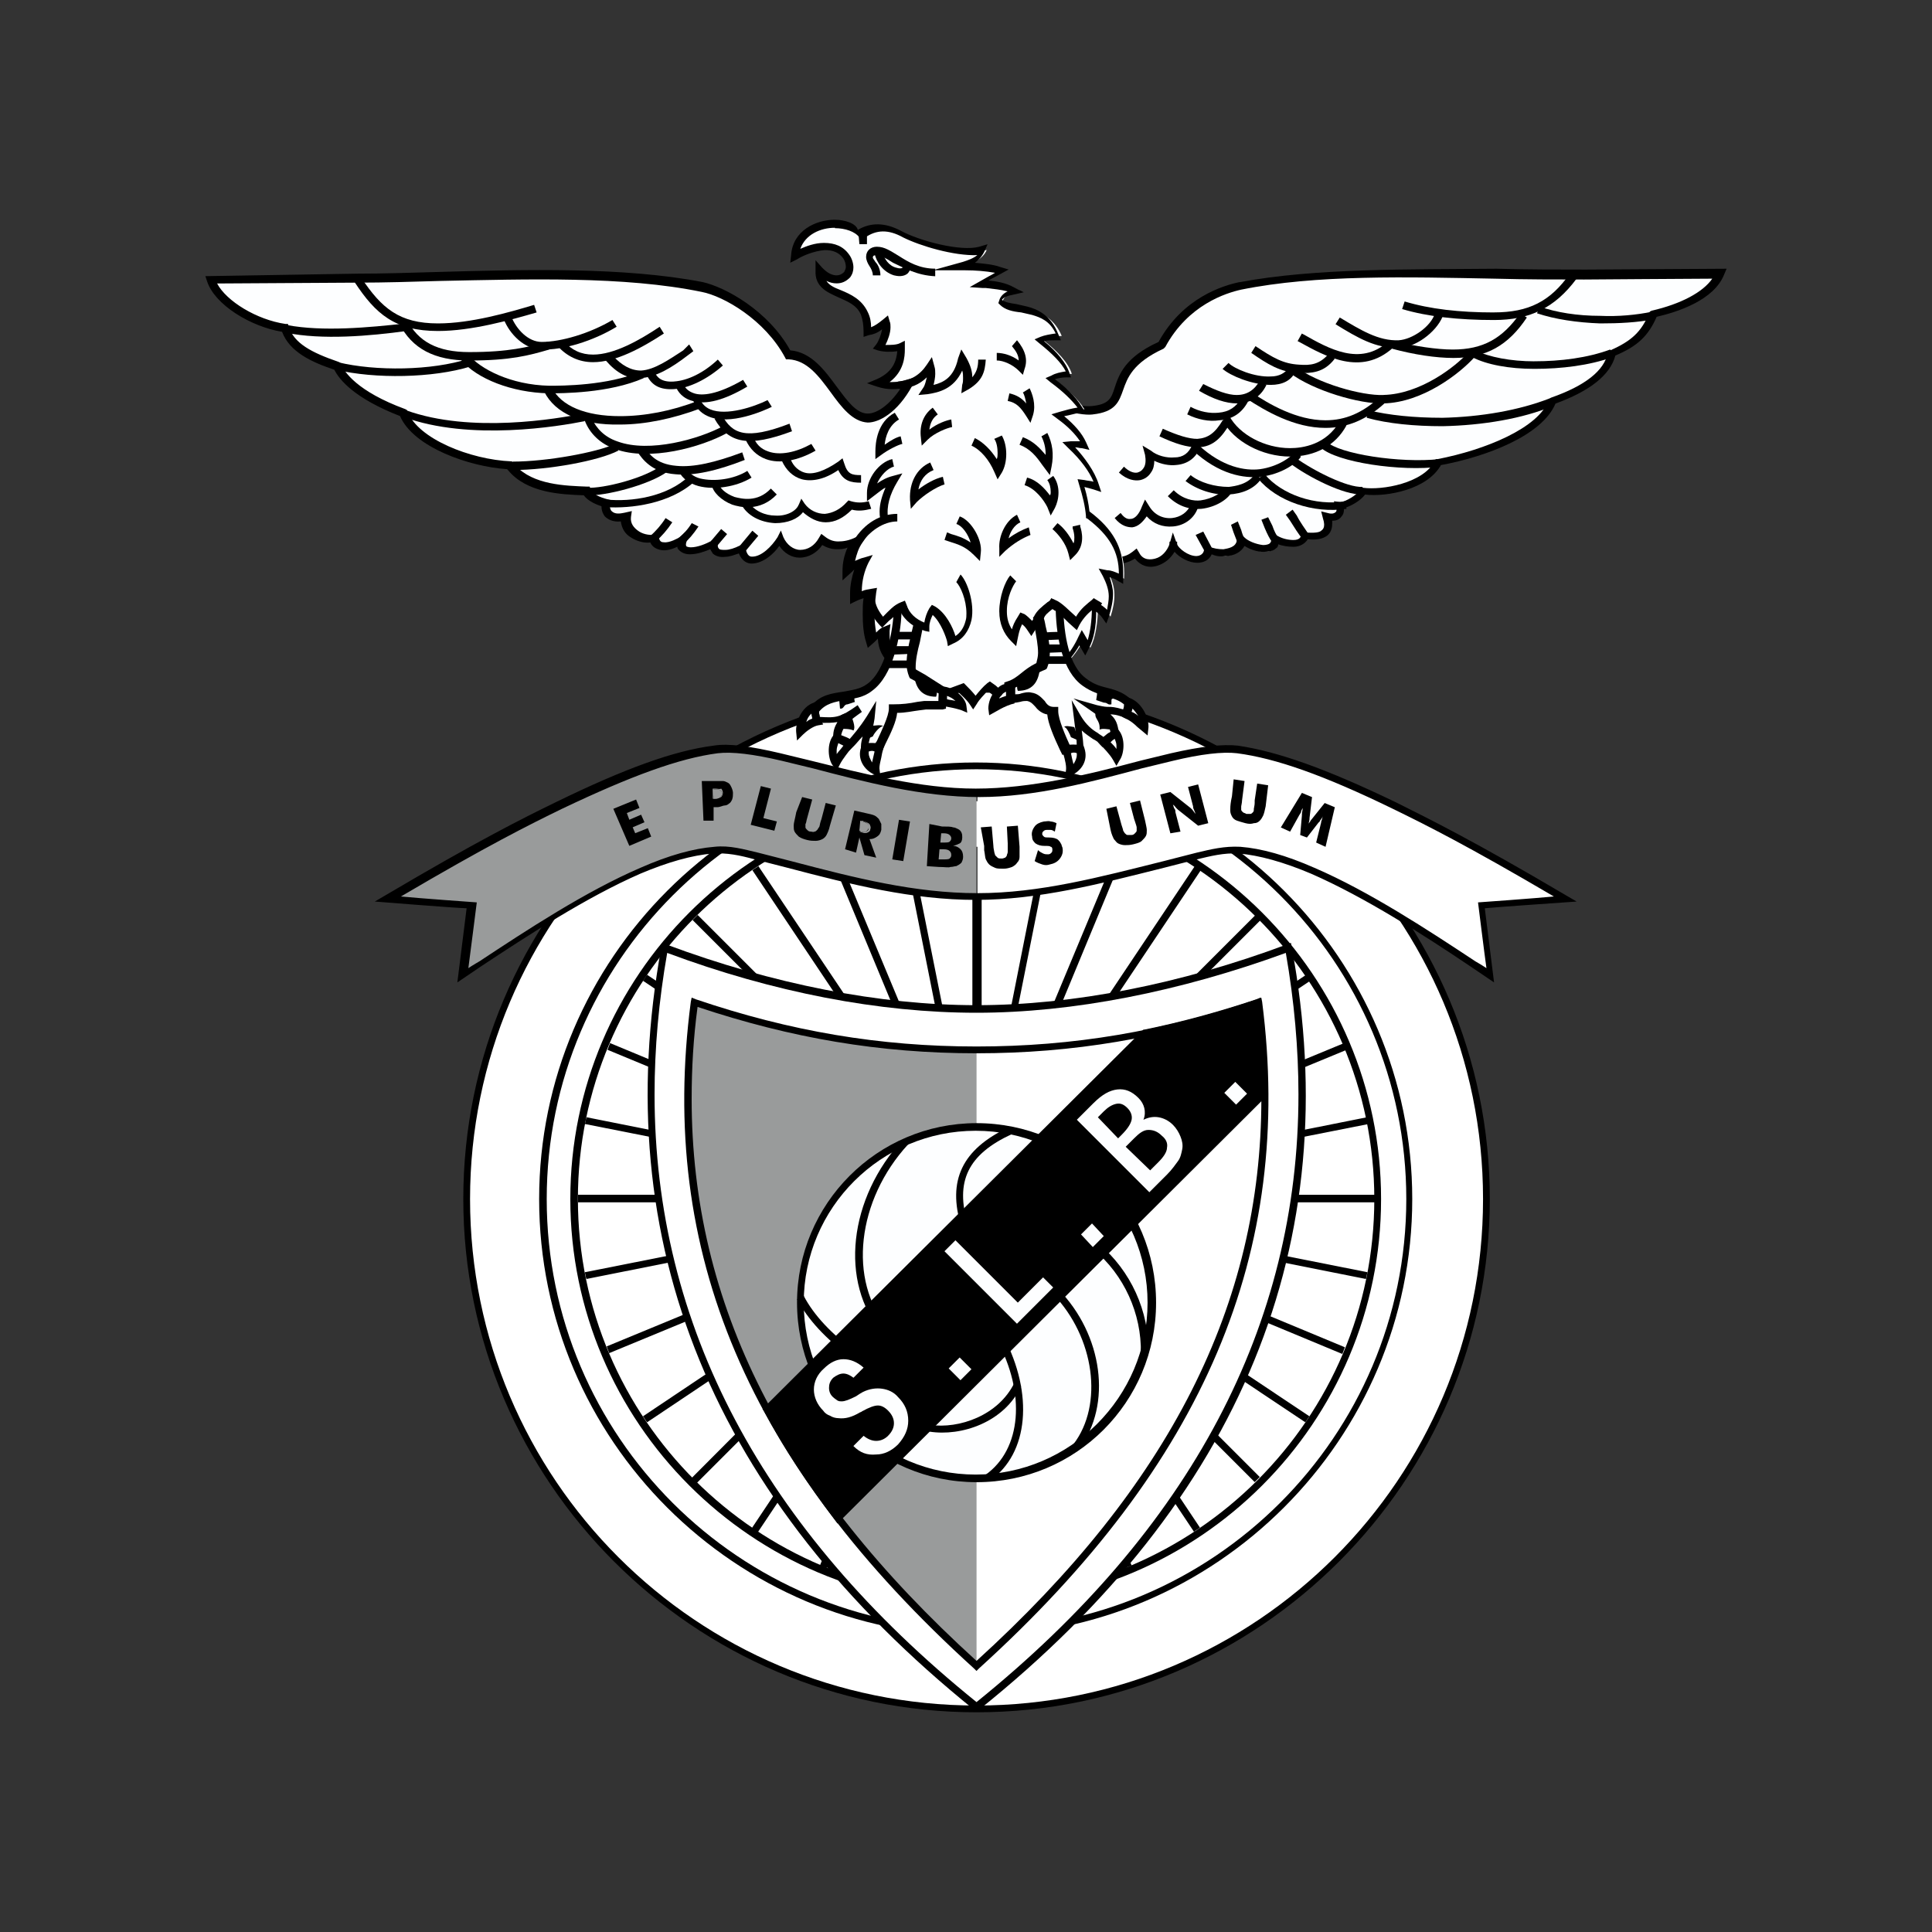 <svg xmlns="http://www.w3.org/2000/svg" id="Capa_1" data-name="Capa 1" viewBox="0 0 500 500"><rect x="0" y="0" width="500" height="500" fill="#333333" stroke="none"/><defs><style>      .cls-1, .cls-2, .cls-3, .cls-4, .cls-5 {        stroke-width: 0px;      }      .cls-1, .cls-3, .cls-4, .cls-5 {        fill-rule: evenodd;      }      .cls-2 {        fill: none;      }      .cls-3 {        fill: #fdfeff;      }      .cls-4 {        fill: #999b9b;      }      .cls-5 {        fill: #fff;      }    </style></defs><rect class="cls-2" x="53.16" y="53.16" width="393.68" height="393.68"></rect><g><path class="cls-1" d="m252.73,177.48c73.28,0,132.83,59.76,132.83,132.83s-59.76,132.83-132.83,132.83-132.83-59.76-132.83-132.83,59.54-132.83,132.83-132.83h0Z"></path><path class="cls-5" d="m121.65,310.31c0-72.19,58.67-131.08,131.08-131.08s131.08,58.67,131.08,131.08-58.67,131.08-131.08,131.08-131.08-58.67-131.08-131.08h0Z"></path><path class="cls-1" d="m139.53,310.31c0,62.38,50.82,112.98,112.98,112.98s112.98-50.82,112.98-112.98-50.82-112.98-112.98-112.98-112.98,50.82-112.98,112.98h0Z"></path><path class="cls-5" d="m141.49,310.31c0-61.29,49.95-111.23,111.23-111.23s111.23,49.95,111.23,111.23-49.95,111.23-111.23,111.23-111.23-49.73-111.23-111.23h0Z"></path><path class="cls-1" d="m147.6,310.31c0,57.8,47.11,104.91,104.91,104.91s104.91-47.11,104.91-104.91-47.11-104.91-104.91-104.91-104.91,47.11-104.91,104.91h0Z"></path><path class="cls-5" d="m149.56,310.31c0-56.93,46.24-102.95,102.95-102.95s103.16,46.24,103.16,102.95-46.24,102.95-102.95,102.95-103.16-46.02-103.16-102.95h0Z"></path><path class="cls-1" d="m355.89,311.18v-1.96h-94.44l92.69-18.32c-.22-.65-.22-1.31-.44-1.74l-91.82,18.32,86.59-35.77c-.22-.65-.44-1.09-.65-1.74l-86.59,35.77,77.86-51.91c-.44-.44-.65-1.09-1.09-1.53l-77.86,51.91,66.09-66.09-1.31-1.31-66.09,66.09,51.91-77.65c-.44-.44-1.09-.65-1.53-1.09l-51.91,77.65,33.81-81.57-1.74-.65-34.02,81.57,15.49-77.65-1.74-.44-15.05,75.9v-79.83h-2.4v80.04l-15.7-78.52-1.74.44,15.92,80.04-34.9-83.75-1.74.65,34.68,83.53-51.91-77.43c-.44.44-1.09.65-1.53,1.09l51.91,77.65-66.09-66.09c-.44.44-.87.87-1.31,1.31l66.09,66.09-77.86-51.91c-.44.44-.65,1.09-1.09,1.53l77.65,51.91-86.15-35.77c-.22.65-.44,1.09-.65,1.74l86.37,35.77-91.82-18.32c-.22.65-.22,1.31-.44,1.74l92.48,18.32h-94.22v1.96h92.91l-91.17,18.1c.22.65.22,1.31.44,1.74l91.82-18.32-86.59,35.77c.22.65.44,1.09.65,1.74l86.59-35.77-77.86,52.13c.44.44.65,1.09,1.09,1.53l77.86-52.13-66.3,66.52c.44.44.87.87,1.31,1.31l66.3-66.3-52.13,78.08c.44.44,1.09.65,1.53,1.09l52.13-78.08-35.99,86.59c.65.22,1.09.44,1.74.65l38.6-93.35,38.6,93.35c.65-.22,1.09-.44,1.74-.65l-35.99-86.81,52.13,78.08c.44-.44,1.09-.65,1.53-1.09l-52.13-78.08,66.3,66.3c.44-.44.87-.87,1.31-1.31l-66.3-66.3,78.08,52.13c.44-.44.65-1.09,1.09-1.53l-78.08-52.13,86.59,35.99c.22-.65.44-1.09.65-1.74l-86.59-35.99,92.04,18.32c.22-.65.22-1.31.44-1.74l-91.17-18.1h93.13Z"></path><path class="cls-4" d="m201.91,195.8c-6.98-1.74-12.87-2.62-16.79-1.96-11.78,1.53-25.95,7.42-40.57,14.39-9.38,4.58-20.94,10.47-44.28,24.21l21.59,1.53-2.18,18.1c12.87-8.51,30.1-20.28,46.02-27.04,6.76-2.84,13.09-4.8,18.98-5.23,4.36-.44,8.07.87,12.43,1.96,18.98,4.8,37.08,10.03,55.62,10.03v-26.61c-17.67,0-36.42-5.67-50.82-9.38h0Z"></path><path class="cls-1" d="m332.99,244.44c-27.48,10.25-55.18,15.7-80.26,15.7s-52.78-5.45-80.26-15.7l-1.09-.44-.22,1.09c-13.96,76.55,13.3,142.86,80.92,197.38l.65.44.65-.44c67.83-54.31,95.09-120.83,80.92-197.38l-.22-1.09-1.09.44h0Z"></path><path class="cls-5" d="m252.73,262.1c24.86,0,52.56-5.45,80.04-15.49,2.18,12.43,3.27,24.86,3.27,36.64,0,59.76-27.92,112.54-83.32,157.25-55.4-44.71-83.32-97.49-83.32-157.25,0-12,1.09-24.21,3.27-36.64,27.48,10.25,54.96,15.49,80.04,15.49h0Z"></path><path class="cls-4" d="m252.73,431.14v-159.43c-25.95,0-49.29-4.14-72.85-12.21-8.94,67.83,18.32,122.14,72.85,171.65h0Z"></path><path class="cls-3" d="m252.51,291.77c25.08,0,45.37,20.5,45.37,45.37s-20.5,45.37-45.37,45.37-45.37-20.5-45.37-45.37,20.5-45.37,45.37-45.37h0Z"></path><path class="cls-1" d="m206.27,337.13c0,25.52,20.72,46.46,46.46,46.46s46.46-20.72,46.46-46.46-20.72-46.46-46.46-46.46-46.46,20.94-46.46,46.46h0Zm1.74,0c0-24.65,20.07-44.49,44.49-44.49s44.49,20.07,44.49,44.49-20.07,44.49-44.49,44.49-44.49-19.85-44.49-44.49h0Z"></path><path class="cls-1" d="m206.27,336.26c2.84,5.23,7.42,10.25,13.74,14.83l1.09-1.53c-5.89-4.36-10.47-9.16-13.09-14.18l-1.74.87h0Z"></path><path class="cls-1" d="m228.3,344.98l1.53-1.31c-10.47-12.21-8.07-33.15,5.23-47.55l-1.31-1.31c-14.18,15.27-16.58,37.08-5.45,50.16h0Z"></path><path class="cls-1" d="m248.8,317.5l1.74-.44c-3.49-11.34,0-18.32,11.34-23.56l-.87-1.74c-12,5.67-15.92,13.74-12.21,25.74h0Z"></path><path class="cls-1" d="m272.57,334.95c10.69,11.12,13.09,28.57,5.23,38.82l1.53,1.09c8.51-11.34,6.11-29.44-5.45-41.22l-1.31,1.31h0Z"></path><path class="cls-1" d="m283.04,323.39c7.85,6.54,12.43,16.58,12.21,26.83h1.96c.22-10.91-4.58-21.37-12.87-28.35l-1.31,1.53h0Z"></path><path class="cls-1" d="m257.96,346.73c7.63,13.96,6.33,28.35-2.84,34.9l1.09,1.53c10.03-6.98,11.34-22.46,3.49-37.3l-1.74.87h0Z"></path><path class="cls-1" d="m240.73,368.76l-.22,1.74c8.29,1.31,19.41-2.4,23.77-11.78l-1.74-.87c-4.14,8.51-14.39,12-21.81,10.91h0Z"></path><path class="cls-1" d="m325.14,258.62c-9.81,3.27-19.41,5.89-29.01,7.85h-.22l-98.58,98.15.44.65c5.02,9.38,11.34,18.98,18.32,28.14l.65.87,111.23-110.8v-.44c0-7.85-.65-15.7-1.53-23.77l-.22-1.09-1.09.44h0Z"></path><path class="cls-3" d="m220.88,374.21l2.62-2.62c1.09.87,2.18,1.31,3.27,1.31s2.18-.44,3.05-1.31c1.09-1.09,1.53-2.18,1.53-3.27s-.44-2.18-1.53-3.27c-.87-.87-1.74-1.31-2.62-1.31s-2.18.44-4.14,1.53c0,0-.22.22-.44.22-2.18,1.31-3.93,1.74-5.67,1.53-.65,0-1.53-.22-2.18-.65-.65-.22-1.31-.65-1.74-1.31-1.53-1.53-2.4-3.49-2.4-5.45s.87-3.93,2.62-5.45c1.53-1.53,3.27-2.4,5.02-2.4s3.49.65,5.23,2.18l-2.62,2.62c-.87-.65-1.74-1.09-2.62-1.09s-1.74.44-2.62,1.09c-.87.87-1.09,1.74-1.09,2.62,0,1.09.44,1.96,1.31,2.62.22.22.65.44.87.65.44.22.65.22,1.09.22.87,0,1.96-.44,3.71-1.31.65-.44,1.31-.87,1.74-1.09,1.74-.87,3.49-1.09,5.02-.87,1.53.22,3.05.87,4.14,2.18,1.74,1.74,2.62,3.71,2.62,6.11,0,2.18-.87,4.14-2.62,6.11-1.74,1.74-3.71,2.62-5.67,2.62-2.4.22-4.14-.44-5.89-2.18h0Zm30.53-19.85l-2.84,2.84-3.05-3.05,2.84-2.84,3.05,3.05h0Zm21.16-21.16l-9.38,9.38-18.76-18.76,2.84-2.84,16.14,16.14,6.54-6.54,2.62,2.62h0Zm13.09-13.3l-2.84,2.84-3.05-3.27,2.84-2.84,3.05,3.27h0Zm3.71-25.3l.87-.87c1.53-1.53,2.4-2.84,2.62-3.93s-.22-2.18-1.09-3.05-1.74-1.31-2.84-1.09-2.18.87-3.27,1.96l-1.53,1.53,5.23,5.45h0Zm8.29,8.29l2.18-2.18c1.31-1.31,2.18-2.62,2.18-3.71.22-1.09-.22-2.18-1.31-3.05-1.09-1.09-2.18-1.53-3.49-1.53s-2.4.87-3.71,2.18l-2.18,2.18,6.33,6.11h0Zm-14.61-17.45c2.18-2.18,4.14-3.27,6.11-3.49s3.71.44,5.45,2.18c.87.87,1.31,1.74,1.53,2.62.22.87.22,1.96-.22,3.05,1.31-.65,2.62-.87,3.93-.65,1.31.22,2.62.87,3.71,1.96.87.87,1.53,1.96,1.96,3.05.44,1.09.65,2.18.44,3.27-.22,1.09-.44,2.18-1.09,3.05-.65.87-1.53,2.18-2.84,3.49l-4.58,4.58-18.76-18.76,4.36-4.36h0Zm39.69-2.4l-2.84,2.84-3.05-3.05,2.84-2.84,3.05,3.05h0Z"></path><path class="cls-1" d="m325.35,258.62c-24.43,8.29-47.55,12.21-72.63,12.21s-48.2-3.93-72.63-12.21l-1.09-.44-.22,1.09c-8.51,64.78,14.83,119.52,73.28,172.52l.65.65.65-.65c58.45-53,81.57-107.74,73.28-172.52l-.22-1.09-1.09.44h0Zm-146.35,25.74c0-7.85.44-15.7,1.53-23.77,24.21,8.07,47.11,12,72.19,12s47.76-3.93,72.19-12c1.09,8.07,1.53,15.92,1.53,23.77,0,53.22-23.77,100.11-73.72,145.48-49.95-45.37-73.72-92.26-73.72-145.48h0Z"></path><path class="cls-5" d="m405.18,232.44c-23.34-13.74-34.9-19.63-44.28-24.21-14.61-6.98-28.79-12.87-40.57-14.39-3.93-.44-9.81.22-16.79,1.96-14.39,3.49-33.15,9.38-50.6,9.38v26.61c18.54,0,36.86-5.45,55.62-10.03,4.36-1.09,8.07-2.18,12.43-1.96,5.89.44,12.21,2.4,18.98,5.23,15.92,6.76,33.15,18.54,46.02,27.04l-2.18-18.1,21.37-1.53h0Z"></path><path class="cls-1" d="m303.11,194.93l-8.07,1.96c-13.09,3.49-28.14,7.2-42.53,7.2s-29.23-3.93-42.53-7.2l-8.07-1.96c-7.42-1.74-13.3-2.62-17.23-1.96-10.25,1.31-22.9,5.89-40.79,14.61-8.94,4.36-20.28,10.03-44.28,24.21l-2.62,1.53s21.81,1.74,23.77,1.74c-.22,1.74-2.4,19.19-2.4,19.19l6.11-4.14c12.21-8.07,27.26-17.88,41.22-23.99,7.2-3.05,13.52-4.8,18.76-5.23,3.71-.22,6.98.44,10.91,1.53l8.51,2.18c16.58,4.36,32.28,8.29,48.64,8.29s32.06-4.14,48.64-8.29l8.51-2.18c3.71-.87,6.98-1.74,10.91-1.53,5.23.44,11.56,2.18,18.76,5.23,13.96,6.11,29.23,15.92,41.22,23.99l6.11,4.14s-2.18-17.45-2.4-19.19c1.74-.22,23.77-1.74,23.77-1.74l-2.62-1.53c-23.99-14.18-35.55-19.85-44.28-24.21-18.1-8.72-30.53-13.09-40.79-14.61-3.93-.44-9.6.22-17.23,1.96h0Zm-7.63,3.93l8.07-1.96c7.2-1.74,12.87-2.4,16.58-1.96,10.03,1.31,22.46,5.67,40.35,14.39,8.51,4.14,19.41,9.6,41.66,22.68-4.36.44-19.63,1.53-19.63,1.53,0,0,1.74,13.96,2.18,17.01-1.31-.87-2.84-1.74-2.84-1.74-12.21-8.07-27.48-18.1-41.66-24.21-7.42-3.27-13.74-5.02-19.19-5.45-4.14-.22-7.63.65-11.34,1.53l-8.51,2.18c-16.58,4.14-32.06,8.29-48.2,8.29s-31.63-3.93-48.2-8.29l-8.51-2.18c-3.71-.87-7.42-1.96-11.34-1.53-5.45.44-11.78,2.18-19.19,5.45-14.18,6.11-29.44,16.14-41.66,24.21,0,0-1.53.87-2.84,1.74.44-3.27,2.18-17.01,2.18-17.01,0,0-15.27-1.09-19.63-1.53,22.25-13.09,33.15-18.54,41.66-22.68,17.88-8.51,30.32-13.09,40.35-14.39,3.71-.44,9.16.22,16.58,1.96l8.07,1.96c13.3,3.49,28.35,7.42,42.97,7.42s29.01-3.93,42.09-7.42h0Z"></path><path class="cls-1" d="m343.02,219.14l-2.4-1.09,1.09-4.36c0-.22.22-.65.22-1.09.22-.44.22-.87.44-1.31-.22.44-.65.87-.87,1.31,0,.22-.22.22-.22.22l-3.05,3.93-1.74-.65.44-5.02v-.22c0-.65.22-1.31.22-1.74-.22.44-.44.65-.44,1.09-.22.44-.44.65-.65,1.09l-2.18,3.93-2.4-1.09,5.45-8.94,2.62,1.09-.65,5.45v.22c0,.44-.22.87-.22,1.31,0-.22.22-.44.22-.44.22-.22.22-.44.44-.65l3.49-4.36,2.62,1.09-2.4,10.25h0Zm-23.77-17.45l2.84.44-.65,5.02c0,.65-.22,1.31-.22,1.53v.87c0,.22.22.44.44.65.22.22.65.22.87.44h1.09c.22,0,.44-.22.65-.44.22-.22.22-.44.22-.87,0-.22.22-.87.22-1.53v-.65l.65-4.36,2.84.44-.65,5.45c-.22,1.09-.44,1.96-.65,2.4-.22.44-.44.87-.87,1.31-.44.44-.87.65-1.53.65-.65.22-1.31.22-2.18,0s-1.53-.44-2.18-.65c-.65-.22-1.09-.65-1.31-1.09s-.44-.87-.44-1.53,0-1.31.22-2.62l.22-1.09.44-4.36h0Zm-16.36,13.96l-2.62-10.03,2.62-.65,5.23,4.14.44.44c.22.22.44.65.87,1.09-.22-.44-.22-.65-.44-1.09s-.22-.65-.22-.87l-1.31-5.02,2.62-.65,2.62,10.03-2.62.65-5.23-4.14-.44-.44c-.22-.22-.44-.65-.87-.87.22.44.22.87.44,1.09s.22.65.22.87l1.31,5.02-2.62.44h0Zm-16.58-6.33l2.62-.65,1.31,4.8c.22.65.44,1.31.44,1.53.22.22.22.44.44.65.22.22.44.44.65.44h1.09c.44,0,.65-.22.87-.44s.44-.44.44-.65v-.87c0-.22-.22-.87-.44-1.53l-.22-.65-1.09-4.14,2.62-.65,1.31,5.23c.22,1.09.44,1.96.44,2.4,0,.65,0,1.09-.22,1.53s-.65.87-1.09,1.31-1.31.65-2.18.87-1.53.22-2.18.22-1.31-.22-1.74-.44c-.44-.22-.65-.65-1.09-1.09-.22-.44-.65-1.31-.87-2.4l-.22-1.09-.87-4.36h0Zm-17.67,10.69c.44.44.87.65,1.31.87s.87.22,1.31.22.65-.22.87-.44.22-.44.22-.87-.22-.65-.44-.65c-.22-.22-.65-.22-1.53-.22-1.09,0-1.74-.22-2.4-.65-.44-.44-.87-.87-.87-1.74-.22-.87,0-1.74.65-2.62.44-.65,1.31-1.09,2.4-1.31.65,0,1.09-.22,1.74,0,.44,0,1.09.22,1.53.44l-.44,2.18c-.44-.22-.65-.44-1.09-.44h-1.09c-.44,0-.65.22-.87.44s-.22.44-.22.65.22.44.44.65c.22.22.65.22,1.09.22h.22c1.09,0,1.96.22,2.4.65.22.22.44.44.65.87.22.22.22.65.44,1.09.22,1.09,0,1.96-.65,2.84s-1.53,1.31-2.62,1.53c-.65.22-1.31.22-1.96,0s-1.31-.44-1.96-.87l.87-2.84h0Zm-14.83-5.89l2.84-.22.44,5.02c0,.65.22,1.31.22,1.53s.22.65.22.87l.65.65c.22.22.65.22,1.09.22s.65-.22.87-.22c.22-.22.44-.44.44-.65s.22-.44.22-.87v-2.18l-.22-4.36,2.84-.22.44,5.45v2.62c0,.65-.22,1.09-.65,1.53-.22.44-.87.87-1.31,1.09-.65.22-1.31.44-2.18.44s-1.74,0-2.18-.22-1.09-.44-1.53-.87c-.44-.44-.65-.87-.87-1.31s-.22-1.31-.44-2.4v-1.09l-.87-4.8h0Z"></path><path class="cls-1" d="m162.87,218.92l-4.14-9.6,5.89-2.4.87,2.18-3.27,1.31.65,1.74,3.05-1.31.87,1.96-3.05,1.31.65,1.53,3.27-1.31.87,2.18-5.67,2.4h0Zm21.81-6.54h-2.62l-.44-10.25h5.45c.44,0,.87.22,1.31.44.44.22.65.65.87,1.09.22.44.44,1.09.44,1.53,0,.65,0,1.09-.22,1.74-.22.44-.44.87-.87,1.09-.22.22-.65.44-1.09.44s-1.09.44-1.96.44h-.87v3.49h0Zm0-5.67h.44c.65,0,1.09-.22,1.31-.44s.44-.44.44-.87-.22-.65-.44-.87c-.22-.22-.65-.22-1.31-.22h-.65l.22,2.4h0Zm9.6,6.76l2.62-10.03,2.62.65-1.96,7.63,3.49.87-.65,2.4-6.11-1.53h0Zm13.3-7.2l2.62.65-1.31,4.8c-.22.65-.22,1.31-.44,1.53v.87c0,.22.22.44.44.65.22.22.44.44.87.44s.65.22,1.09,0c.22,0,.44-.22.65-.44.22-.22.22-.44.44-.65.22-.22.22-.87.44-1.53l.22-.65,1.09-4.14,2.62.65-1.53,5.23c-.22,1.09-.65,1.96-.87,2.4s-.65.87-1.09,1.09-1.09.44-1.74.44-1.31,0-2.18-.22-1.53-.44-2.18-.87c-.44-.44-.87-.87-1.09-1.31s-.22-.87-.22-1.53.22-1.31.44-2.4l.22-1.09,1.53-3.93h0Zm11.12,13.52l2.4-10.03,2.84.65c1.09.22,1.96.44,2.4.65.44.22.65.44,1.09.87.22.44.44.87.65,1.31v1.53c-.22.87-.44,1.31-1.09,1.74s-1.09.65-1.96.65l1.74,4.8-3.05-.65-1.31-4.58-.87,3.93-2.84-.87h0Zm3.71-4.8l.44.22c.65.22,1.09.22,1.31,0s.44-.44.65-.87c.22-.44,0-.87-.22-1.09s-.65-.44-1.31-.65l-.65-.22-.22,2.62h0Zm8.51,7.42l1.74-10.25,2.84.44-1.74,10.25-2.84-.44h0Z"></path><path class="cls-4" d="m185.11,204.09h-.65v2.62h.65c.65,0,1.09-.22,1.53-.44.22-.22.44-.65.44-1.09s-.22-.87-.44-1.09c-.44.22-.87,0-1.53,0h0Zm0,.22c.65,0,1.09,0,1.31.22s.44.44.44.87h0c0,.44-.22.65-.44.87-.22.22-.65.22-1.31.22h-.44v-2.18h.44Z"></path><path class="cls-4" d="m223.06,212.38l-.65,2.84.65.22c.65.22,1.09.22,1.53,0s.65-.44.65-.87c.22-.44,0-.87-.22-1.31-.22-.22-.65-.44-1.31-.65l-.65-.22h0Zm0,.22h.44c.65.22.87.44,1.09.65.22.22.22.44.22.65v.44c0,.44-.22.65-.65.87-.22.22-.65.22-1.31,0h-.44c.22-.44.65-2.62.65-2.62h0Z"></path><path class="cls-1" d="m231.35,145.64h0c.87.22,2.62-.87,4.14-1.74.87-.44,1.74-1.09,2.18-1.09v-.22c-.44.22-1.31.65-2.18,1.09-1.53.87-3.05,1.74-3.93,1.74,0-3.05.87-4.8,3.71-7.2l-.22-.22c-2.84,2.4-3.71,4.36-3.71,7.63h0Z"></path><path class="cls-3" d="m299.62,145.86c-1.96.65-4.36.22-5.45-2.18-2.18,1.96-4.8,2.18-8.51.87l-14.61-20.07,2.18-20.28c3.71,1.96,7.85,2.4,9.6,2.18,11.12-1.09,1.74-9.6,17.88-17.01,5.67-10.69,15.05-14.18,20.5-15.27,26.61-5.23,61.72-2.4,88.99-2.62l34.9-.22c-2.18,5.23-9.6,8.72-17.23,10.25-1.96,4.8-4.58,7.63-10.69,10.03-.44,1.96-1.74,7.63-15.27,12.43-2.84,7.85-16.79,13.52-29.44,15.92-3.27,6.33-14.39,8.29-19.63,7.42-.44,1.74-4.36,3.93-5.89,3.71.22.65.44,3.71-3.27,3.05.65,2.4.22,3.71-.87,4.58-1.09.65-3.05.65-4.8.44-.44,1.53-1.53,1.96-3.05,2.18-1.53,0-3.49-.44-4.58-1.09,0,1.96-1.31,2.62-3.27,2.62-2.18-.22-4.58-1.31-5.45-2.18-.44,2.18-2.4,3.05-4.58,3.27-1.53,0-3.05-.22-4.14-.87-.22,1.74-1.74,2.4-3.05,2.4-2.4,0-5.45-2.18-6.11-3.71-.65,1.74-2.4,3.49-4.14,4.14h0Z"></path><path class="cls-1" d="m320.77,73.01c-4.14.87-14.61,3.93-20.94,15.49-8.72,3.93-10.25,8.51-11.34,11.78-.87,2.84-1.53,4.36-5.89,4.8-1.74.22-5.45-.22-8.94-1.96l-1.31-.65-2.4,22.03,15.05,20.5h.22c3.49,1.31,6.11,1.09,8.51-.44,1.53,1.96,3.71,2.62,6.11,1.74,1.74-.65,3.05-1.74,4.14-3.49,1.31,1.53,3.71,2.84,5.89,2.84,1.53,0,3.05-.65,3.71-2.18,1.09.44,2.18.65,3.49.44,2.4,0,4.14-1.09,5.02-2.62,1.31.87,3.27,1.53,4.8,1.53s2.62-.22,3.27-.87c.44-.22.65-.65.65-1.09,1.09.44,2.62.65,3.93.65,1.74,0,3.05-.87,3.71-1.96,1.96.22,3.49,0,4.58-.65.87-.44,1.74-1.53,1.74-3.27v-.87c1.31,0,1.96-.44,2.4-1.09.65-.65.65-1.53.65-2.18h0c1.74-.44,4.36-1.96,5.45-3.49,5.67.65,16.14-1.31,19.63-7.63,11.78-2.18,26.17-7.63,29.66-15.92,8.94-3.27,14.18-7.42,15.49-12.43,5.67-2.4,8.51-5.02,10.69-10.03,5.67-1.31,14.83-4.36,17.45-10.91l.65-1.53-36.42.22c-7.2,0-15.05,0-23.12-.22-22.25.22-46.89-.22-66.52,3.49h0Zm-37.95,34.24c5.89-.65,6.76-3.27,7.85-6.33,1.09-3.05,2.4-6.98,10.47-10.69l.22-.22.22-.22c5.89-10.91,15.7-13.96,19.63-14.83,19.41-3.93,42.97-3.27,65.65-2.84,8.29.22,15.92.22,23.12.22,0,0,30.1-.22,33.15-.22-2.4,3.49-8.07,6.54-15.7,8.29l-.44.22-.22.44c-1.96,4.8-4.58,7.2-10.03,9.6l-.44.22-.22.44c-.87,4.58-5.89,8.51-14.61,11.56l-.44.22-.22.44c-2.62,7.2-16.36,12.87-28.79,15.27h-.44l-.22.44c-3.05,5.89-13.74,7.63-18.54,6.98l-.87-.22-.22.87c-.22,1.09-3.71,3.05-4.8,3.05l-1.74-.22.65,1.53c0,.22.22,1.09-.22,1.31-.44.44-1.31.44-1.96.22l-1.74-.44.44,1.74c.87,2.62-.22,3.05-.44,3.27-.44.44-1.74.65-4.14.44l-.87-.22-.22.87c0,.44-.22,1.31-1.96,1.31-1.53,0-3.05-.44-4.14-1.09l-1.53-.87v1.74c0,.44-.22.87-.44,1.09s-.87.44-1.74.44c-1.96-.22-3.93-1.09-4.8-1.96l-1.53-1.53-.44,2.18c-.22,1.96-2.4,2.18-3.49,2.4-1.31,0-2.62-.22-3.49-.65l-1.31-.65-.22,1.53c-.22,1.31-1.53,1.53-1.96,1.53-2.18,0-4.58-1.96-5.02-3.05l-1.09-3.05-.87,3.05c-.65,1.74-1.96,3.27-3.71,3.71-.87.22-3.05.65-4.14-1.53l-.65-1.09-1.09.87c-1.96,1.53-4.14,1.74-7.2.65-.44-.44-13.74-18.76-14.18-19.41,0-.65,1.74-16.14,1.96-18.54,3.93,1.53,7.42,1.96,9.16,1.74h0Z"></path><path class="cls-3" d="m221.97,140.18c-1.96.87-3.49,1.09-5.02,1.09s-2.84-.44-4.14-1.31c-1.31,2.4-3.49,3.49-5.45,3.49-2.4,0-4.14-1.53-5.23-3.93-1.31,1.96-4.36,5.45-7.42,5.45-1.31,0-2.18-.87-2.62-2.84-1.09.65-2.84,1.09-4.14,1.31-1.74.22-3.27-.44-3.05-2.62-1.74,1.09-4.14,1.96-6.11,1.96-1.53,0-2.84-.65-2.18-2.84-.44.44-3.05,1.74-5.02,1.53-1.09-.22-1.96-.65-2.18-1.96-1.74.22-3.71-.22-5.02-1.09-1.53-.87-2.4-2.62-2.18-4.58-5.02,1.09-5.23-2.84-5.02-3.49-1.74-.44-4.36-1.31-5.02-3.05-6.54-.22-15.05-.44-19.41-6.11,0,0,.22-.44,0-.44-10.25-.44-24.86-5.67-27.7-13.52-12.21-4.58-15.92-9.6-17.01-12-6.54-2.18-12.21-4.8-13.52-9.81-8.07-1.31-17.45-6.76-19.19-12.65l38.17-.22c26.61-.44,61.72-3.27,88.33,1.96,5.45,1.09,16.58,6.98,22.25,17.67,9.81.22,12.87,16.14,20.5,16.36,2.84,0,6.98-2.62,10.69-9.16-1.53.44-2.84.65-4.36.65-1.31,0-2.62-.22-3.71-.65,6.11-2.84,5.89-7.63,5.89-9.6-1.53.65-3.93.87-5.89.22,1.09-1.53,2.4-4.58,1.74-6.54-1.74,1.53-3.05,2.18-4.58,2.4,0-1.74,0-3.27-.65-4.8-2.84-6.33-12-4.36-11.78-11.12,1.09,1.31,2.84,2.4,4.58,2.4.87,0,1.96-.44,2.84-1.09.44-.65.65-1.31.65-1.96,0-.87-.44-1.96-.87-2.84-1.53-1.96-3.49-2.62-5.67-2.62-3.27,0-6.54,1.74-7.63,2.4.44-5.67,5.45-8.29,10.25-8.29,2.62,0,5.67,1.09,7.2,2.84,3.27-2.18,6.54-2.4,10.91-.22,4.8,2.62,15.7,5.45,21.16,4.14-1.09,2.62-4.36,3.71-5.89,3.93,3.93,0,7.85.44,10.69,1.31-2.18,1.09-4.14,2.4-5.89,3.27,3.49.22,6.76.44,9.6,1.96-2.62.65-4.14,1.53-4.36,2.84,1.74,1.53,4.8,1.53,7.85,2.4,2.84.87,5.67,2.4,7.42,6.54-1.74,0-3.49.22-5.02.87,3.93,3.05,6.76,6.11,7.63,8.94-1.74,0-3.49.44-4.8,1.09,3.27,2.62,6.33,5.23,8.07,8.07-1.96.22-4.14.65-6.11,1.31,3.27,2.4,5.89,5.23,7.2,7.85-1.31-.22-3.05-.44-4.36-.22,3.71,3.49,6.54,7.42,7.63,11.12-1.31-.44-2.84-.87-4.36-1.09.87,2.84,1.53,5.45,1.74,8.29,5.67,4.36,8.94,8.94,8.51,16.58-1.31-.65-2.84-1.31-4.14-1.53,2.18,3.71,1.96,7.2.65,11.34-1.09-1.31-2.18-2.18-3.27-2.84,0,4.58-.65,8.29-1.96,10.91l-1.53-2.62c-1.96,4.36-6.11,9.38-9.81,8.29-3.27,3.27-6.11,4.14-11.34,6.54-.65-.87-1.74-1.53-2.84-2.4-1.53,1.31-2.62,2.62-3.71,4.36-1.09-1.31-2.18-2.62-3.27-3.71l-4.14,1.53c-8.94-6.11-17.01-7.63-16.14-16.36-1.09.44-1.96,1.31-3.27,2.62-1.09-2.84-1.09-7.85-.44-12.21-1.53.22-2.4.44-3.71,1.09,0-1.74-.22-5.45,1.96-9.6-2.18.65-2.84,1.31-3.93,2.4-.44-2.62.44-5.23,1.96-7.42h0Z"></path><path class="cls-1" d="m216.08,56.87c-5.02,0-10.91,2.84-11.34,9.16l-.22,1.96,1.74-.87c1.31-.87,4.36-2.18,7.2-2.4,2.18,0,3.71.65,4.8,2.18.44.65.65,1.53.65,2.18,0,.44-.22.87-.44,1.31-.44.44-1.09.87-1.96.87-1.74,0-3.05-1.31-3.71-1.96l-1.74-1.96v2.62c-.22,4.36,3.05,5.67,5.89,6.98,2.4,1.09,4.8,1.96,5.89,4.58.44,1.31.65,2.62.65,4.36v1.31l1.31-.44c1.31-.22,2.4-.65,3.49-1.53-.22,1.31-.87,3.05-1.53,3.93l-.87,1.09,1.31.44c1.53.44,3.49.44,5.02.22-.22,2.18-.87,5.23-5.23,7.2l-2.62,1.09,2.62.87c1.31.44,2.62.65,3.93.65.65,0,1.53,0,2.18-.22-3.05,4.58-6.33,6.54-8.51,6.54-3.05,0-5.45-3.49-8.07-6.98-3.05-4.14-6.54-8.94-12-9.38-5.67-10.25-16.79-16.36-22.68-17.67-20.28-3.93-45.8-3.27-68.27-2.62-7.42.22-14.39.44-20.94.44l-39.48.65.44,1.31c1.96,6.11,11.34,11.78,19.41,13.09,1.96,5.23,7.63,7.85,13.52,9.81,1.31,2.62,5.23,7.42,17.01,12,3.49,8.07,17.88,13.09,27.7,13.74l.22.22c4.8,5.89,13.52,6.33,19.63,6.54,1.09,1.53,3.27,2.4,4.58,2.84,0,.87.22,1.74.87,2.62.65.65,1.96,1.53,4.14,1.31.22,1.74,1.09,3.27,2.62,4.14,1.31.87,3.27,1.53,5.02,1.31.44,1.09,1.53,1.74,2.84,1.96,1.31.22,2.84-.22,4.14-.87,0,.44.22.65.44.87.65.65,1.53,1.09,2.84,1.09,1.74,0,3.71-.65,5.23-1.31.22.44.44.65.65,1.09.65.65,1.96,1.09,3.27.87,1.09,0,2.18-.44,3.49-.87.87,2.18,2.4,2.62,3.27,2.62,3.05,0,5.89-2.62,7.2-4.58,1.31,1.96,3.27,3.05,5.23,3.05,2.4,0,4.58-1.31,5.89-3.27,1.09.65,2.4,1.09,3.71,1.09.87,0,1.96,0,2.84-.44-.87,1.96-1.31,3.93-1.31,6.11v2.4l2.4-2.18c.22-.22.44-.44.65-.65-.65,1.96-1.09,4.14-1.09,6.11v2.84l1.31-.65c.87-.44,1.53-.65,2.18-.87-.22,1.31-.22,2.62-.22,4.14,0,2.62.22,5.23.87,7.2l.44,1.53,1.74-1.53c.44-.44.65-.65.87-.87.22,5.67,4.8,8.29,10.25,11.34,1.96,1.09,4.14,2.4,6.33,3.93l.44.22s3.05-1.09,3.93-1.53c.87.87,1.96,1.74,2.84,3.05l.87,1.31.87-1.31c.87-1.53,1.96-2.4,2.84-3.49h0c.65.44,1.31,1.09,1.96,1.53l.44.65,2.84-1.31c3.71-1.74,6.33-2.84,8.94-5.45,3.49.65,7.2-3.05,9.6-7.2.22.44,1.53,2.62,1.53,2.62l.87-1.74c1.31-2.4,1.96-5.67,1.96-9.6.44.44,1.09.87,1.53,1.53l1.09,1.53.65-1.74c.65-2.18,1.09-4.14,1.09-5.89,0-1.53-.44-2.84-.87-4.36.65.22,1.31.44,1.96.87l1.53.87v-3.05c0-6.33-2.62-11.12-8.72-15.7-.22-1.96-.65-4.14-1.31-6.33.87.22,1.74.44,2.4.65l1.96.65-.65-1.96c-1.09-3.49-3.71-6.98-6.11-9.6.65,0,1.09.22,1.74.22l1.96.44-.87-1.96c-1.09-2.4-3.05-4.58-5.67-6.76,1.31-.22,2.62-.65,3.93-.87l1.53-.22-.87-1.31c-1.74-2.84-4.36-5.23-6.98-7.2.87-.22,1.74-.44,2.84-.44h1.31l-.44-1.31c-.87-2.4-3.05-5.23-6.54-8.07.87-.22,1.74-.22,2.84-.22h1.53l-.65-1.53c-1.96-5.02-5.45-6.54-8.07-7.2l-2.84-.65c-1.53-.22-2.84-.44-3.71-1.09.44-.65,1.53-1.09,2.84-1.31l2.84-.65-2.62-1.31c-1.96-1.09-4.36-1.53-6.54-1.74.87-.44,5.23-2.84,5.23-2.84l-2.18-.65c-1.74-.65-4.14-.87-6.54-1.09.87-.65,1.74-1.53,2.4-2.84l.87-1.96-2.18.65c-4.8,1.31-15.49-1.53-20.28-4.14-4.14-2.18-7.85-2.18-11.12-.22-.44-1.74-3.49-2.62-5.89-2.62h0Zm0,2.18c2.62,0,5.23.87,6.33,2.4l.65.65.87-.65c2.84-1.96,5.89-2.18,9.81,0,4.36,2.18,13.09,4.8,19.19,4.58-1.09.87-2.4,1.31-3.71,1.74l-7.85,2.18h8.29c2.84,0,5.45.22,7.85.65-.65.44-1.53.87-1.53.87l-5.02,2.84,3.27.22h.87c1.96.22,3.93.44,5.67.87-1.31.65-1.96,1.53-2.18,2.4l-.22.65.44.44c1.31,1.31,3.27,1.74,5.45,1.96l2.84.65c2.18.65,4.58,1.53,6.11,4.8-1.53.22-2.84.44-3.93.87l-1.53.65,1.31,1.09c3.27,2.62,5.67,5.02,6.76,7.2-1.31.22-2.62.44-3.71,1.09l-1.53.65,1.31,1.09c3.27,2.4,5.45,4.58,6.98,6.54-1.53.22-3.05.65-4.58,1.09l-2.18.65,1.74,1.31c2.4,1.74,4.36,3.71,5.67,5.67h-2.4l-2.18.22,1.53,1.53c3.27,3.05,5.45,6.11,6.54,8.72-.65-.22-1.53-.22-2.4-.44l-1.74-.22.44,1.53c.87,2.84,1.53,5.45,1.74,8.07v.44l.44.22c5.67,4.36,8.07,8.51,8.07,14.18-1.09-.44-1.96-.87-3.05-.87l-2.18-.44,1.09,1.96c.87,1.74,1.53,3.49,1.53,5.23,0,1.09-.22,2.18-.44,3.49-.65-.65-1.53-1.31-2.4-1.74l-1.53-.65v1.74c0,3.49-.44,6.33-1.09,8.51-.22-.44-1.53-2.62-1.53-2.62l-.87,1.74c-1.96,4.36-5.67,8.72-8.51,7.63l-.65-.22-.44.44c-2.62,2.62-5.02,3.71-8.72,5.45,0,0-.87.44-1.53.65-.44-.44-1.09-.87-1.53-1.31l-1.53-1.09-.65.44c-1.09.87-2.18,2.18-3.05,3.27-.87-1.09-1.74-1.96-2.62-2.84l-.44-.44s-3.49,1.31-4.14,1.53c-2.18-1.31-4.14-2.62-5.89-3.71-5.45-3.05-9.16-5.23-9.16-10.25v-1.09l.22-1.74-1.53.65c-.87.22-1.53.87-2.18,1.53-.22-1.31-.44-3.05-.44-5.02,0-1.74.22-3.49.44-5.23l.22-1.31-1.31.22c-1.09.22-1.74.22-2.62.65,0-2.62.65-5.23,1.74-7.42l1.09-1.96-2.18.65c-1.09.22-1.74.65-2.4.87.44-1.74.87-3.27,1.96-4.8l1.96-2.84-3.71,1.53c-1.74.87-3.27,1.09-4.58,1.09s-2.4-.44-3.49-1.31l-.87-.65-.65,1.09c-1.09,1.96-2.84,3.05-4.8,3.05-1.74,0-3.49-1.31-4.36-3.27l-.65-1.74-.87,1.74c-1.53,2.4-4.14,5.02-6.54,5.02-.44,0-1.31,0-1.74-2.18l-.22-1.31-1.31.65c-1.31.65-2.62,1.09-3.71,1.09-.87,0-1.53,0-1.74-.44-.22-.22-.22-.65-.22-1.09l.22-1.96-1.74,1.09c-1.53.87-3.71,1.74-5.45,1.74-.65,0-1.09-.22-1.09-.22-.22-.22-.22-.65,0-1.31l.65-3.27-2.4,2.18c-.44.22-2.62,1.53-4.14,1.31-.87,0-1.09-.44-1.31-1.31l-.22-.87-.87.22c-1.53.22-3.27-.22-4.36-1.09-.87-.65-1.96-1.74-1.74-3.49l.22-1.53-1.96.44c-1.09.22-2.4.44-3.27-.44-.44-.44-.44-1.09-.44-1.53v-.22l.22-1.09-.87-.22c-1.74-.44-3.93-1.31-4.36-2.62l-.22-.65h-.65c-5.67-.22-13.96-.44-18.54-5.45,0-.22,0-.44-.22-.65-.22-.22-.65-.44-.87-.44-10.69-.44-24.21-5.89-26.83-12.87l-.22-.44-.44-.22c-12.43-4.58-15.7-9.6-16.58-11.56l-.22-.44-.44-.22c-6.98-2.4-11.56-4.8-12.87-9.16l-.22-.65h-.65c-7.42-1.09-15.27-5.89-17.67-10.47,3.05,0,36.64-.22,36.64-.22,6.54,0,13.74-.22,21.16-.44,22.25-.44,47.55-1.31,67.61,2.84,5.67,1.09,16.36,7.2,21.59,17.01l.22.44h.65c4.8.22,7.85,4.36,10.91,8.51,2.84,3.93,5.67,7.63,9.6,7.85,2.84,0,7.63-2.4,11.56-9.6l1.09-2.18-2.4.65c-1.31.44-2.62.65-3.93.65h-.65c3.71-2.84,3.93-6.54,3.93-8.51v-2.18l-1.31.65c-.87.44-2.4.44-3.71.44.65-1.31,1.31-3.05,1.31-4.58,0-.44,0-1.09-.22-1.53l-.44-1.53-1.31,1.09c-1.09.87-1.96,1.53-3.05,1.96,0-1.31-.22-2.62-.87-3.93-1.53-3.27-4.36-4.58-6.98-5.67-1.74-.65-3.05-1.31-3.71-2.4.87.44,1.74.65,2.62.65,1.31,0,2.4-.44,3.49-1.53.65-.87.87-1.74.87-2.62,0-1.09-.44-2.4-1.09-3.27-1.53-2.18-3.71-3.05-6.54-3.05-2.4,0-4.58.87-6.11,1.53,1.31-3.71,5.23-5.45,8.94-5.45h0Zm-84.62,61.72h0Z"></path><path class="cls-3" d="m232.44,157.63c-.22,5.89-1.96,16.79-7.42,20.5-4.36,3.27-10.91,1.09-14.18,5.45l.44,2.62c5.02,0,6.11.44,11.34-3.27-3.49,2.4-5.67,3.93-6.11,8.07,1.31.22,1.96,1.53,2.84,1.96,1.53-1.74,3.71-3.71,5.89-7.42-.22,2.84-1.74,4.8-1.74,7.63,1.09-.22,2.4-.22,3.49,0,1.09-2.18,3.71-7.42,3.71-10.03,3.05,0,5.23-.44,8.07-1.09,1.31-.22,2.84.22,4.58-.22.22-1.31,0-2.4,0-3.71-3.27-1.09-3.71-1.96-7.63-3.93-1.31-3.05.44-8.07,1.53-13.3-1.74-1.09-3.27-2.62-3.93-4.58,0,.65-.44.87-.87,1.31h0Z"></path><path class="cls-1" d="m233.31,155.89l-1.96,1.09v.44c-.22,6.11-2.18,16.36-6.98,19.63-1.74,1.31-3.93,1.53-6.11,1.96-3.05.44-6.11.87-8.29,3.71l-.22.44.65,3.93h1.96c1.74,0,3.05,0,4.36-.22-.65,1.09-1.09,2.18-1.09,3.71v.87l.87.22c.65.22,1.09.44,1.53,1.09l1.74,1.53.65-.65.65-.65c.65-.65,1.31-1.53,2.18-2.4-.22.87-.44,1.74-.44,2.62v1.31l1.31-.22c1.09-.22,2.18-.22,3.27,0l.87.22.87-1.96c1.53-3.05,2.84-5.89,3.05-8.07,2.18,0,3.93-.44,5.67-.65l1.74-.22h4.36l.87-.22v-5.02l-.65-.22c-1.74-.44-2.62-1.09-3.71-1.74-.87-.44-1.74-1.09-3.27-1.74-.22-.65-.22-1.31-.22-1.96,0-1.96.44-4.14,1.09-6.54l.87-4.36-.65-.44c-1.74-.87-2.84-2.4-3.49-4.14l-.44-1.09-1.09-.22h0Zm-14.61,25.3c2.4-.44,4.8-.65,6.98-2.4,5.45-3.93,7.42-14.18,7.63-20.28.65,1.31,1.74,2.4,3.05,3.27-.22.87-.65,2.84-.65,2.84-.65,2.62-1.09,5.02-1.09,7.2,0,1.09.22,2.18.65,3.27l.22.44.44.22c1.53.87,2.62,1.31,3.49,1.96,1.09.65,1.96,1.09,3.49,1.74v1.96h-3.71l-1.74.22c-2.18.44-3.93.65-6.33.65h-1.09v1.09c0,1.96-1.96,5.89-3.05,8.29,0,0-.22.44-.44.65h-1.74c.22-.87.44-1.74.65-2.62.44-1.09.65-2.4.87-3.71l.44-4.58-2.4,3.93c-1.96,3.05-3.49,4.8-5.02,6.54h-.22c-.44-.44-.87-.65-1.53-1.09.44-3.05,2.4-4.36,5.45-6.54l-1.09-1.74c-4.58,3.27-5.67,3.27-9.6,3.05h-.22c0-.65-.22-.87-.22-1.31,1.74-2.18,4.14-2.62,6.76-3.05h0Z"></path><path class="cls-3" d="m216.3,197.55c-.87-1.09-1.31-4.58.22-6.54.87.44,2.62.87,3.49,1.74-1.31,1.09-3.05,3.27-3.71,4.8h0Z"></path><path class="cls-1" d="m215.65,190.35c-1.74,2.18-1.31,6.11-.22,7.63l1.09,1.53.87-1.74c.65-1.31,2.4-3.49,3.27-4.58l.65-.65-.65-.65c-.65-.87-2.18-1.31-3.27-1.74l-1.31-.44-.44.65h0Zm.87,3.93c0-.65.22-1.31.44-1.96l1.31.65c-.44.65-1.09,1.31-1.74,2.18,0-.44,0-.65,0-.87h0Z"></path><path class="cls-1" d="m247.49,150.65c1.09,1.09,2.62,4.58,2.62,8.07,0,.65,0,1.31-.22,1.96-.44,1.74-1.31,3.05-2.62,3.93-.65-2.18-2.4-5.89-5.23-7.63l-.87-.44-.65.87c-.65,1.09-1.09,2.4-1.31,3.71-2.18-.87-3.93-2.4-4.58-4.58l-.44-1.09-1.09.44c-1.74.65-3.27,2.4-4.36,3.49l-.22.22c-1.53-1.96-2.18-3.49-2.18-5.67v-1.31l-3.05.65.65,1.96h.44c.22,2.4,1.31,4.36,3.27,6.54l.65.65.65-.65,1.09-1.09c.87-.65,1.96-1.74,2.84-2.62,1.31,2.62,3.71,4.36,6.54,5.23l1.09.22v-1.31c0-1.09.44-2.18.87-3.05,2.18,1.96,3.49,5.89,3.71,6.76l.22,1.31,1.31-.65c2.62-1.09,4.14-3.27,4.8-6.11.87-4.36-1.09-10.03-2.84-11.78l-1.09,1.96h0Z"></path><path class="cls-1" d="m247.93,92.86c-1.09,4.8-3.71,6.11-6.33,6.76.22-.87.44-1.96.44-2.84,0-.65,0-1.31-.22-1.96l-.65-2.4-1.31,1.96c-1.74,2.62-4.14,4.14-7.42,4.36l.22,1.96c2.84-.22,5.23-1.09,7.2-3.05-.22.87-.44,1.96-.87,2.62l-1.31,1.96,2.4-.22c2.84-.44,6.76-1.31,8.94-6.11.22.65.22,1.31.22,1.96s0,1.09-.22,1.74l-.22,2.18,1.96-1.09c3.49-2.18,4.14-4.36,4.36-7.63h-1.96c0,1.96-.44,3.27-1.53,4.58,0-1.53-.44-3.05-1.53-5.02l-1.31-2.18-.87,2.4h0Z"></path><path class="cls-1" d="m226.99,63.85c-1.74,0-2.84,1.09-2.84,2.62,0,.87.44,1.74.87,2.4.44.65.87,1.53.87,2.4h1.96c0-1.53-.65-2.84-1.31-3.49-.22-.44-.65-.87-.65-1.09s0-.65.87-.65c1.31,0,2.62.87,4.36,1.96,2.84,1.31,6.11,3.27,10.91,3.49v-1.96c-4.14,0-6.98-1.74-9.38-3.27-2.18-1.31-3.71-2.4-5.67-2.4h0Z"></path><path class="cls-1" d="m226.34,65.59c.44,2.18,2.18,4.8,5.02,5.67.87.22,2.4.44,3.49-.44.44-.44.87-1.09.87-2.18h-1.96c0,.22,0,.44-.22.65-.22.22-.87.22-1.53,0-1.96-.44-3.27-2.4-3.49-3.93l-2.18.22h0Z"></path><path class="cls-1" d="m261.89,89.58c1.09,1.31,1.74,2.4,1.74,3.71-1.74-1.31-3.93-1.96-5.67-1.96v1.96c1.74,0,4.14,1.09,5.67,2.62l1.09,1.09.44-1.53c.87-2.4.22-4.8-1.96-7.42l-1.31,1.53h0Z"></path><path class="cls-1" d="m264.72,101.58c.44.65.65,1.74.87,2.84-1.09-1.31-2.4-2.18-4.36-2.62l-.44,1.96c2.18.44,3.27,1.53,4.8,3.93l1.09,1.74.65-1.96c.87-2.84-.22-5.67-.87-6.98l-1.74,1.09h0Z"></path><path class="cls-1" d="m238.33,113.36l.22,1.96,1.53-1.53c1.74-1.74,5.02-3.05,6.33-3.27l-.22-1.96c-1.31.22-3.71,1.09-5.67,2.62.22-1.74.87-3.05,2.18-3.93l-1.31-1.74c-2.4,1.74-3.49,4.58-3.05,7.85h0Z"></path><path class="cls-1" d="m257.31,113.58c.65.87.87,2.4.87,3.71,0,.44,0,1.09-.22,1.53-1.53-2.4-3.49-4.36-5.67-5.45l-.87,1.96c2.4,1.09,4.58,3.71,5.89,6.76l.87,1.96,1.09-1.74c1.53-2.62,1.53-6.98,0-9.6l-1.96.87h0Z"></path><path class="cls-1" d="m269.52,112.92c.65,1.31,1.09,2.84,1.09,4.58v.22c-1.53-1.74-3.05-3.49-5.89-4.58l-.87,1.96c2.84,1.09,4.36,3.05,5.89,5.23l1.96,2.62.44-2.18c.65-3.27.22-6.11-1.09-8.72l-1.53.87h0Z"></path><path class="cls-1" d="m271.05,124.26c.65.87.87,1.96.87,3.05,0,.44,0,.65-.22.87-1.31-1.74-3.27-3.93-5.89-4.58l-.65,1.96c2.84.87,5.02,3.93,5.89,5.67l.87,2.18,1.09-1.96c1.09-2.18,1.53-5.67-.44-8.29l-1.53,1.09h0Z"></path><path class="cls-1" d="m235.5,129.28l.22,2.4,1.53-1.74c1.74-1.74,5.02-3.93,7.2-4.58l-.44-1.96c-1.96.44-4.36,1.74-6.33,3.27.44-2.4,1.74-4.14,3.93-5.02l-.87-1.96c-3.49,1.53-5.45,5.23-5.23,9.6h0Z"></path><path class="cls-1" d="m226.55,116.85v1.96l1.53-1.09c1.74-1.31,4.36-2.62,5.45-2.84l-.44-1.96c-1.09.22-2.62,1.09-4.14,2.18.22-2.18,1.09-5.02,3.71-6.54l-1.09-1.74c-4.58,2.4-5.02,7.85-5.02,10.03h0Z"></path><path class="cls-1" d="m272.36,136.91c1.53,1.31,3.49,3.71,4.14,6.33l.44,1.74,1.31-1.31c2.62-2.62,1.74-6.11,1.31-7.42v-.44l-1.96.44v.44c.22.65.44,1.53.44,2.4,0,.44,0,1.09-.22,1.53-1.09-2.18-2.62-4.14-4.14-5.23l-1.31,1.53h0Z"></path><path class="cls-1" d="m258.62,141.93v2.18l1.53-1.53c2.18-1.96,4.36-3.27,6.54-4.14l-.44-1.96c-1.74.65-3.49,1.53-5.23,2.84.44-1.74,1.53-3.49,3.05-4.14l-.87-1.96c-3.05,1.53-4.8,5.67-4.58,8.72h0Z"></path><path class="cls-1" d="m247.49,135.6c1.53.44,3.05,2.62,3.71,4.8-1.96-1.31-3.49-1.74-5.02-2.18l-1.09-.44-.65,1.96,1.31.44c1.96.65,3.93,1.09,6.33,3.49l1.53,1.53.22-2.18c.44-3.27-2.4-8.29-5.45-9.38l-.87,1.96h0Z"></path><polygon class="cls-1" points="222.19 60.58 222.41 63.19 224.37 63.19 224.37 60.36 222.19 60.58"></polygon><path class="cls-1" d="m224.37,127.53v2.18l2.84-2.18c.65-.44,1.31-1.09,1.96-1.31-.87,1.96-1.53,4.14-1.53,6.11,0,.65,0,1.31.22,1.96l1.96-.22c-.44-3.05.44-6.11,2.4-9.38l1.31-2.18-2.4.65c-1.74.44-2.84,1.09-4.14,1.96.87-1.96,2.62-3.93,4.36-4.36l-.44-1.96c-3.49.87-6.54,5.02-6.54,8.72h0Z"></path><polygon class="cls-1" points="228.3 133.21 229.39 135.17 229.61 134.95 228.52 133.21 228.3 133.21"></polygon><path class="cls-1" d="m220.88,139.97l1.74,1.09c2.4-3.71,6.11-6.11,9.6-6.11v-1.96c-4.36,0-8.51,2.4-11.34,6.98h0Z"></path><path class="cls-1" d="m91.77,73.01c5.45,8.29,10.47,12.65,21.59,12.65,8.72,0,18.76-2.84,25.52-4.8l-.65-1.96c-6.54,1.96-16.36,4.8-24.86,4.8-10.03,0-14.61-3.93-19.85-11.78l-1.74,1.09h0Z"></path><path class="cls-1" d="m103.32,83.7c3.27,6.54,9.16,9.6,18.1,9.6,10.69,0,15.49-1.31,20.72-2.84l-.44-1.96c-5.23,1.31-9.81,2.62-20.28,2.62-8.07,0-13.3-2.62-16.14-8.51l-1.96,1.09h0Z"></path><path class="cls-1" d="m140.84,101.36c2.84,5.67,9.81,8.72,19.63,8.51,6.54,0,13.74-1.53,20.72-4.14l-.65-1.96c-6.76,2.62-13.74,3.93-20.07,3.93-8.94,0-15.27-2.62-17.67-7.42l-1.96,1.09h0Z"></path><path class="cls-1" d="m119.25,93.07c4.14,5.02,13.3,8.51,22.68,8.72,3.49,0,15.7,0,24.65-3.93l-.65-1.74c-8.72,3.71-20.5,3.71-23.77,3.71-10.03-.22-17.88-4.36-20.94-8.07l-1.96,1.31h0Z"></path><path class="cls-1" d="m151.31,108.78c1.31,3.49,4.14,6.11,7.85,7.42,8.94,3.27,22.25-.44,29.01-4.14l-1.09-1.74c-6.11,3.27-18.98,6.98-27.26,3.93-3.27-1.09-5.45-3.27-6.76-6.11l-1.74.65h0Z"></path><path class="cls-1" d="m175.74,122.08c.87,1.74,2.62,3.05,5.02,3.71,4.14,1.09,9.81.22,13.74-2.18l-1.09-1.74c-3.49,2.18-8.51,2.84-12.21,1.96-1.74-.44-3.05-1.53-3.71-2.84l-1.74,1.09h0Z"></path><path class="cls-1" d="m165.05,117.07c1.09,1.53,3.49,5.23,9.81,5.67,4.58.44,10.69-.87,17.88-3.71l-.65-1.96c-6.98,2.62-12.65,3.93-17.01,3.49-5.45-.44-7.2-3.27-8.29-4.8l-1.74,1.31h0Z"></path><path class="cls-1" d="m184.24,125.57c.22,1.74,2.4,3.93,5.23,5.02,1.96.65,7.2,1.96,11.56-2.62l-1.53-1.53c-3.49,3.71-7.63,2.62-9.38,2.18-2.4-.87-3.93-2.4-3.93-3.27l-1.96.22h0Z"></path><path class="cls-1" d="m206.71,130.59c-.65,1.74-3.27,3.05-6.11,2.84-2.4,0-5.45-1.09-6.98-3.71l-1.74.87c1.53,2.84,4.8,4.58,8.72,4.8,3.27,0,5.89-1.09,7.2-2.84,1.74,1.53,3.71,2.62,5.89,2.62,2.4,0,4.58-1.09,6.76-3.27,1.74.44,3.27.22,5.02-.22l-.65-1.96c-1.53.44-3.05.44-4.58,0l-.65-.22-.44.44c-1.74,1.96-3.71,2.84-5.67,3.05-1.96,0-3.93-.87-5.23-2.62l-.87-1.31-.65,1.53h0Z"></path><path class="cls-1" d="m74.32,84.13l-.44,1.96c9.6,1.96,21.81.87,31.41-.44l-.22-1.96c-9.6,1.09-21.59,2.18-30.75.44h0Z"></path><path class="cls-1" d="m87.4,93.73l-.44,1.96c10.03,2.4,25.08,2.18,34.9-.87l-.65-1.96c-9.38,3.05-23.99,3.27-33.81.87h0Z"></path><path class="cls-1" d="m104.42,107.91c17.23,6.33,40.35,2.4,46.89,1.09l-.44-1.96c-6.54,1.31-29.01,5.23-45.8-.87l-.65,1.74h0Z"></path><path class="cls-1" d="m132.77,119.46v2.18c9.16,0,22.25-2.4,27.26-5.02l-.87-1.74c-4.58,2.18-17.67,4.58-26.39,4.58h0Z"></path><path class="cls-1" d="m151.96,126.23v1.96c4.58.22,15.92-2.62,20.72-6.11l-1.31-1.74c-4.58,3.49-15.27,6.11-19.41,5.89h0Z"></path><path class="cls-1" d="m156.98,129.28l-.22,1.96c6.54.44,16.58-.87,22.9-6.54l-1.31-1.53c-5.67,5.45-15.05,6.76-21.37,6.11h0Z"></path><path class="cls-1" d="m168.32,138.66l1.31,1.53c1.53-1.31,3.05-3.05,4.36-5.02l-1.74-1.09c-1.09,1.74-2.62,3.49-3.93,4.58h0Z"></path><path class="cls-1" d="m175.52,139.31l1.31,1.53c1.31-1.09,2.62-2.62,3.93-4.58l-1.74-.87c-1.09,1.74-2.18,2.84-3.49,3.93h0Z"></path><polygon class="cls-1" points="184.24 139.75 184.02 139.97 185.55 141.28 185.77 141.06 188.17 138.22 186.64 136.91 184.24 139.75"></polygon><polygon class="cls-1" points="191.44 141.28 192.97 142.58 196.24 138.66 194.71 137.35 191.44 141.28"></polygon><path class="cls-1" d="m130.37,82.6c1.53,3.93,5.45,7.85,9.81,7.85,5.45.22,13.3-2.18,19.41-5.89l-1.09-1.74c-5.89,3.49-13.3,5.67-18.32,5.67-3.49,0-6.54-3.27-7.85-6.54l-1.96.65h0Z"></path><path class="cls-1" d="m153.49,91.77c-3.05,0-5.45-1.09-7.63-3.49l-1.53,1.31c2.4,2.62,5.45,4.14,9.16,4.14,5.89,0,12.65-3.71,18.32-7.42l-1.09-1.74c-5.23,3.49-11.78,7.2-17.23,7.2h0Z"></path><path class="cls-1" d="m176.83,90.67c-3.71,2.4-7.42,5.02-10.91,5.23-2.62,0-5.02-1.31-7.42-3.93l-1.74,1.31c2.84,3.27,5.67,4.8,8.94,4.58,4.14-.22,8.29-2.84,12-5.67l1.74-1.31-1.09-1.74-1.53,1.53h0Z"></path><path class="cls-1" d="m174.43,98.74c-3.27.22-4.36-1.09-5.02-2.4l-1.96.87c1.31,2.62,3.49,3.71,6.98,3.49,3.93-.22,8.72-2.62,12.65-6.11l-1.31-1.53c-3.71,3.49-7.85,5.45-11.34,5.67h0Z"></path><path class="cls-1" d="m179.66,101.8c-1.31-.44-2.18-1.09-2.84-2.4l-1.74,1.09c.87,1.74,2.4,2.84,4.14,3.27,3.49,1.09,8.29-.22,14.18-3.71l-1.09-1.74c-6.76,3.93-10.69,4.14-12.65,3.49h0Z"></path><path class="cls-1" d="m179.23,103.11c.65,2.18,1.96,3.71,3.93,4.58,5.67,2.62,14.83-1.53,16.58-2.4l-1.09-1.74c-3.49,1.74-10.69,4.14-14.83,2.4-1.53-.65-2.4-1.74-2.84-3.27l-1.74.44h0Z"></path><path class="cls-1" d="m184.9,108.34c3.71,6.54,8.94,7.42,20.07,3.27l-.65-1.96c-11.34,4.36-14.83,2.62-17.45-2.18l-1.96.87h0Z"></path><path class="cls-1" d="m192.97,113.79c1.09,2.4,2.84,4.14,5.23,5.02,3.49,1.31,8.29.44,12.87-2.18l-1.09-1.74c-3.93,2.18-8.07,3.05-11.12,1.96-1.96-.65-3.27-1.96-3.93-3.93l-1.96.87h0Z"></path><path class="cls-1" d="m202.34,119.25c1.09,2.4,2.84,4.14,5.23,4.8,2.62.65,5.89,0,9.38-2.4,1.31,2.84,3.27,3.27,5.89,3.27v-1.96c-2.4,0-3.49-.22-4.36-3.05l-.44-1.31-1.09.87c-3.49,2.4-6.54,3.49-8.72,2.84-2.18-.65-3.27-2.4-3.71-3.71l-2.18.65h0Z"></path><path class="cls-1" d="m386.64,80.86c-8.94,0-16.58-.87-23.12-2.84l-.65,1.96c6.54,1.96,14.61,2.84,23.77,2.84s15.7-3.05,21.37-10.69l-1.74-1.31c-5.02,7.2-10.69,10.03-19.63,10.03h0Z"></path><path class="cls-1" d="m375.96,90.46c-4.14,0-9.81-.87-15.27-2.18l-.44,1.96c5.67,1.53,11.34,2.4,15.92,2.4,8.51,0,14.18-3.27,18.98-10.47l-1.74-1.09c-4.58,6.54-9.6,9.38-17.45,9.38h0Z"></path><path class="cls-1" d="m322.52,103.11c5.02,3.27,12.43,7.63,20.5,7.63,5.67,0,10.69-2.18,15.27-6.33l-1.31-1.53c-4.36,3.93-8.72,5.89-13.96,5.89-7.42,0-14.61-4.14-19.41-7.42l-1.09,1.74h0Z"></path><path class="cls-1" d="m358.07,102.23c-5.67.22-17.23-3.05-22.9-7.42l-1.31,1.74c6.11,4.58,18.1,8.07,24.21,7.85,10.03-.22,19.63-7.63,23.56-12l-1.53-1.31c-3.49,3.93-12.65,10.91-22.03,11.12h0Z"></path><path class="cls-1" d="m316.41,108.78c2.84,5.45,10.25,9.38,17.45,9.38,6.54,0,11.78-2.84,14.61-8.07l-1.74-1.09c-3.49,6.11-9.6,6.98-12.87,6.98-6.54,0-13.09-3.49-15.7-8.29l-1.74,1.09h0Z"></path><path class="cls-1" d="m317.94,126.01c-3.49,0-7.42-1.09-9.81-3.05l-1.31,1.53c2.84,2.18,7.2,3.71,11.12,3.49,3.71-.22,6.76-1.53,8.51-4.14l-1.74-1.09c-1.74,2.62-5.02,3.05-6.76,3.27h0Z"></path><path class="cls-1" d="m308.56,116.41c6.98,6.54,13.52,7.42,17.67,6.98,5.45-.65,9.38-3.49,10.47-5.23l-1.74-1.09c-.65,1.09-4.14,3.71-8.94,4.36-3.71.44-9.6-.44-15.92-6.33l-1.53,1.31h0Z"></path><path class="cls-1" d="m310.74,129.5c-1.74.22-4.58-.22-6.98-2.62l-1.53,1.53c3.05,3.05,6.33,3.49,8.72,3.27,3.71-.44,6.76-2.4,7.85-4.36l-1.74-1.09c-.87,1.31-3.27,2.84-6.33,3.27h0Z"></path><path class="cls-1" d="m295.47,131.24c-.65,1.74-1.74,3.05-2.84,3.05-1.09.22-1.96-.65-2.62-1.53l-1.53,1.31c1.74,2.18,3.49,2.4,4.58,2.4,1.53-.22,2.62-1.31,3.71-2.84,1.74,1.96,4.14,2.84,6.76,2.62,3.05-.22,5.67-2.18,6.54-5.02l-1.96-.65c-.65,1.96-2.62,3.27-4.8,3.49-2.4.22-4.58-.87-5.89-3.05l-1.09-1.74-.87,1.96h0Z"></path><path class="cls-1" d="m397.77,81.08c4.58,1.53,10.25,2.4,16.36,2.62,4.8,0,9.6-.22,13.96-1.09l-.44-1.96c-4.14.87-8.94,1.31-13.52,1.09-5.89,0-11.34-.87-15.7-2.4l-.65,1.74h0Z"></path><path class="cls-1" d="m397.11,93.51c-6.11,0-11.78-1.09-15.27-2.84l-.87,1.74c3.71,1.96,9.6,3.05,16.14,3.05,6.98,0,14.18-.87,20.28-3.05l-.65-1.96c-5.89,2.18-12.87,3.05-19.63,3.05h0Z"></path><path class="cls-1" d="m373.12,108.12c-6.98,0-13.74-.65-18.98-1.96l-.44,1.96c5.45,1.53,12.43,2.18,19.63,2.18,10.47-.22,20.72-1.96,28.57-5.23l-.87-1.96c-7.85,3.05-17.67,4.8-27.92,5.02h0Z"></path><path class="cls-1" d="m341.71,115.76c4.14,3.93,20.94,6.33,30.97,5.02l-.22-1.96c-10.03,1.09-25.95-1.31-29.23-4.58l-1.53,1.53h0Z"></path><path class="cls-1" d="m333.86,119.9c4.58,3.49,13.96,8.29,18.76,8.07v-1.96c-3.93.22-12.65-4.14-17.45-7.63l-1.31,1.53h0Z"></path><path class="cls-1" d="m325.57,123.83c4.8,5.89,14.39,9.16,22.9,7.85l-.22-1.96c-7.85,1.31-16.58-1.74-20.94-6.98l-1.74,1.09h0Z"></path><path class="cls-1" d="m332.77,133.21l1.09,1.53c1.09,1.74,2.18,3.49,3.27,4.8l1.53-1.31c-.87-1.31-2.18-3.05-3.05-4.8l-1.09-1.53-1.74,1.31h0Z"></path><path class="cls-1" d="m326.45,134.51l.87,2.18c.65,1.53,1.31,2.84,1.96,3.71l1.53-1.31c-.44-.44-1.09-1.74-1.53-3.05l-1.09-2.18-1.74.65h0Z"></path><path class="cls-1" d="m318.59,135.82l.65,1.96c.87,2.18,1.09,3.05,1.53,3.49l1.53-1.31c-.22-.22-.87-1.96-1.09-2.84l-.87-2.18-1.74.87h0Z"></path><polygon class="cls-1" points="309.43 138.44 311.83 142.8 313.58 141.71 311.4 137.57 309.43 138.44"></polygon><path class="cls-1" d="m362,88.06c-5.23.22-9.81-2.62-15.27-5.89l-1.09,1.74c5.67,3.49,10.47,6.33,16.36,6.11,4.14,0,9.6-3.93,11.34-8.07l-1.96-.87c-1.09,3.49-5.89,6.76-9.38,6.98h0Z"></path><path class="cls-1" d="m335.82,88.28l.44.22c6.76,3.71,15.92,8.94,24.21,1.53l-1.31-1.53c-7.2,6.33-15.27,1.74-21.81-1.96l-.44-.22-1.09,1.96h0Z"></path><path class="cls-1" d="m323.83,91.33c4.14,2.84,7.42,5.02,12.43,5.23,3.05,0,6.33,0,9.16-3.71l-1.53-1.31c-2.4,2.84-4.8,3.05-7.63,2.84-4.14-.22-6.76-1.74-11.34-4.8l-1.09,1.74h0Z"></path><path class="cls-1" d="m316.41,95.47c1.96,1.74,7.63,4.14,12.43,4.14,3.05,0,5.23-1.09,6.33-3.27l-1.74-1.09c-.87,1.31-2.4,2.18-4.58,2.18-4.14.22-9.38-1.96-10.91-3.49l-1.53,1.53h0Z"></path><path class="cls-1" d="m320.12,102.23c-2.4,0-5.23-1.09-8.72-2.84l-1.09,1.74c3.71,2.18,6.98,3.27,9.81,3.27,3.27,0,6.11-1.53,7.63-4.8l-1.74-1.09c-1.31,2.4-3.27,3.71-5.89,3.71h0Z"></path><path class="cls-1" d="m315.32,106.81c-2.18.22-4.8-.22-7.2-1.53l-.87,1.96c2.62,1.31,5.67,1.96,8.29,1.53,3.49-.22,5.89-1.96,7.42-4.8l-1.74-.87c-1.31,2.18-3.05,3.49-5.89,3.71h0Z"></path><path class="cls-1" d="m309.87,113.58c-2.18,0-5.02-.87-8.94-2.62l-.87,1.96c4.14,1.96,7.2,2.84,9.81,2.84,4.36,0,6.54-3.05,8.29-5.89l-1.74-1.09c-1.96,3.27-3.71,4.58-6.54,4.8h0Z"></path><polygon class="cls-1" points="302.67 140.18 302.67 141.49 304.64 141.49 304.64 140.18 302.67 140.18"></polygon><path class="cls-1" d="m303.98,118.37c-1.96.22-4.58-.44-6.11-1.74l-2.18-1.31.65,2.4c.22,1.31.22,2.62-.44,3.49-.44.65-.87.87-1.53,1.09-1.09.22-2.4-.44-3.49-1.53l-1.31,1.53c2.18,1.96,4.14,2.18,5.45,1.96,1.09-.22,2.18-.87,2.84-1.96.65-.87.87-1.96.87-3.05,1.74.87,3.93,1.31,5.67,1.09,2.84-.22,5.02-1.74,6.11-4.36l-1.96-.87c-.87,2.18-2.4,3.27-4.58,3.27h0Z"></path><path class="cls-1" d="m258.62,158.29c0,3.05,1.09,5.67,3.05,7.63l1.31,1.31.44-2.18c.22-1.09.44-2.18,1.09-3.49.65.44,1.09,1.09,1.53,1.74l.87,1.31,1.53-2.4c.87-1.53,1.96-3.27,3.93-4.58,1.31.65,3.05,2.4,4.14,3.49l2.18,1.96.65-1.31c1.09-1.96,2.4-3.27,3.93-4.36l.87.44,1.09-1.74-2.18-1.31-.44.44c-1.31,1.09-2.84,2.18-4.14,4.36l-.22-.22c-1.53-1.31-3.49-3.49-5.23-4.14l-.44-.22-.44.22c-2.62,1.53-3.93,3.71-5.02,5.45-.65-.65-1.31-1.31-1.96-1.74l-1.09-.44-.65,1.09c-.87,1.31-1.31,2.4-1.53,3.27-.87-1.31-1.31-2.84-1.31-4.58v-.22c0-3.49,1.53-6.54,2.4-7.63l-1.53-1.53c-1.31,1.53-2.84,5.45-2.84,9.38h0Z"></path><path class="cls-3" d="m206.92,189.26c-.22-1.96,1.31-5.45,3.93-6.54-.22,1.09,0,2.84.44,3.71-1.53.44-3.27,1.74-4.36,2.84h0Z"></path><path class="cls-1" d="m210.63,181.84c-3.27,1.09-4.8,5.23-4.58,7.63l.22,2.18,1.53-1.53c.87-.87,2.62-2.18,3.93-2.4l1.31-.22-.65-1.31c-.44-.87-.44-2.18-.44-3.27l.22-1.74-1.53.65h0Zm-.65,2.84c0,.44.22.87.22,1.31-.65.22-1.09.44-1.53.87.22-.87.65-1.53,1.31-2.18h0Z"></path><path class="cls-3" d="m226.55,199.07c-1.74-.87-3.49-3.05-2.62-5.67,1.09-.22,2.62-.44,3.71,0-.44,1.96-1.31,4.14-1.09,5.67h0Z"></path><path class="cls-1" d="m223.72,192.53l-.65.22-.22.65c-1.09,3.05.87,5.89,3.27,6.98l1.74.65-.22-1.74c-.22-1.09.44-2.84.65-4.36l.44-1.74-.87-.22c-1.31-.87-2.84-.65-4.14-.44h0Zm2.62,1.96c-.22.87-.44,1.96-.65,2.84-.44-.87-.87-1.53-.87-2.4v-.44c.65-.22,1.09-.22,1.53,0h0Z"></path><path class="cls-3" d="m249.24,183.15c-.22-2.4-3.27-4.58-5.23-4.58.22,1.09,0,2.18,0,3.27,1.74.44,3.93.87,5.23,1.31h0Z"></path><path class="cls-1" d="m244,177.7h-1.31l.22,1.09c.22.87,0,1.53,0,2.18v1.74h.87c1.74.22,3.71.65,5.02,1.09l1.53.65-.22-1.74c-.22-2.4-3.71-5.02-6.11-5.02h0Zm1.09,2.4h0c.65.22,1.53.65,2.18,1.31-.65-.22-1.31-.22-2.18-.44v-.87h0Z"></path><polygon class="cls-1" points="229.83 170.94 229.83 172.9 233.53 172.9 235.71 172.9 235.71 170.94 233.53 170.94 229.83 170.94"></polygon><polygon class="cls-1" points="230.92 167.23 230.92 169.41 236.37 169.19 236.37 167.23 230.92 167.23"></polygon><path class="cls-1" d="m236.37,163.52h-4.58v1.96h5.23l.87-1.53c-.22-.44-.65-.44-1.53-.44h0Z"></path><path class="cls-1" d="m221.1,179.66c-1.53.44-3.05.44-4.58.87.22.22.44.22.65.44l.22,2.4c1.09.22.87-1.09,1.96-1.09l1.96-.65c-.22,0-.22-.87-.22-1.96h0Zm-3.71,6.33c.87-.22,1.74-.65,2.84-1.31v-.22c-.87,0-2.18.22-2.84.87.22,0,0,.22,0,.65h0Zm2.84-1.31c-1.53,1.09-2.4,2.4-3.05,3.93,1.31,0,2.84,0,3.71.44.65-1.09-.44-3.05-.65-4.36h0Zm4.8,3.27c-.44,1.09-.65,2.4-1.09,3.49l1.96-.87c.22-.65,1.74-2.62,2.62-2.62-.22-.44-2.18-.22-3.49,0h0Zm17.45-9.6c-2.4-.65-2.84-1.96-5.89-3.49.44,3.27,1.96,5.45,5.67,5.45.22-.44.22-1.31.22-1.96h0Z"></path><path class="cls-3" d="m274.32,157.63c.22,5.89,1.31,15.27,6.54,19.19,4.36,3.27,7.85,2.18,11.12,5.02l-.22,3.27c-5.67-1.74-3.49-.22-8.07-1.31,3.49,2.4,4.58,2.62,5.02,6.54-1.31.22-1.96,1.53-2.84,1.96-1.53-1.74-4.58-2.62-6.76-6.33.22,2.84.65,5.67.65,8.29-1.09-.22-2.4-.22-3.49,0-1.09-2.18-3.49-7.42-3.49-10.03-3.05,0-3.27-3.27-6.11-3.71-1.31-.22-3.27.87-5.02.44-.22-1.31,0-2.4,0-3.71,3.27-1.09,4.14-3.05,8.07-5.02,1.31-3.05.22-7.2-.87-12.21.87-1.74,2.18-2.62,3.71-3.93.22.44,1.31,1.31,1.74,1.53h0Z"></path><path class="cls-1" d="m271.7,155.45l-.65.44c-1.31,1.09-2.62,1.96-3.49,3.71l-.22.22.44,2.62c.44,2.4.87,4.58.87,6.54,0,.87-.22,1.74-.44,2.62-1.74.87-2.84,1.74-3.93,2.62s-2.18,1.74-3.71,2.18l-.65.22v5.23h.87c1.09.22,2.18,0,3.27-.22.65-.22,1.31-.22,1.74-.22,1.09.22,1.53.87,2.18,1.53.65.87,1.74,1.74,3.05,1.96.22,2.4,1.74,5.89,3.27,9.16l.65,1.31.87-.22c1.09-.22,1.96-.22,3.27,0l1.31.22v-1.31c0-1.74-.22-3.27-.44-5.02.87.87,1.96,1.53,2.84,2.18.87.44,1.53.87,1.96,1.53l.65.65.65-.44,1.09-.87c.44-.44.87-.87,1.53-1.09l.87-.22v-.87c-.22-2.62-.87-3.93-2.18-5.02.65,0,1.53,0,3.71.87l1.31.44.44-5.02-.44-.44c-1.74-1.53-3.71-2.18-5.45-2.62s-3.71-.87-5.67-2.4c-4.8-3.27-5.89-11.78-6.11-18.32v-.44l-.87-.65-2.18-1.53-.44.65h0Zm.65,2.18h0c.44.22.65.44.65.44h.22c.22,6.98,1.74,15.7,6.98,19.41,2.4,1.74,4.58,2.18,6.33,2.84,1.53.44,3.05.87,4.36,1.96,0,.44,0,.65-.22,1.31-2.18-.65-3.05-.65-3.71-.65s-1.09,0-3.05-.44l-6.11-1.74,6.54,4.58c1.96,1.31,2.62,1.96,3.05,4.14-.65.22-1.09.65-1.53,1.09,0,0-.22,0-.22.22-.44-.44-1.09-.65-1.53-1.09-1.53-.87-3.05-2.18-4.36-4.36l-2.4-4.14.87,6.98c.22,1.74.44,3.27.44,4.8h-1.74c-1.09-2.4-3.05-6.76-3.05-8.94v-1.09h-1.09c-1.09,0-1.74-.44-2.4-1.53-.87-.87-1.74-1.96-3.49-2.18-.87-.22-1.74,0-2.62.22-.44.22-1.09.22-1.53.22v-1.74c1.53-.65,2.62-1.31,3.71-2.18s2.18-1.74,3.93-2.4l.44-.22.22-.44c.44-1.09.65-2.4.65-3.71,0-2.18-.44-4.36-1.09-6.98,0,0-.22-1.31-.44-1.96.22-.87,1.09-1.53,2.18-2.4h0Z"></path><path class="cls-3" d="m289.15,196.46c.87-1.09,1.31-4.58-.22-6.54-.87.44-2.62,1.53-3.27,2.4,1.09.87,2.62,2.4,3.49,4.14h0Z"></path><path class="cls-1" d="m288.5,188.82c-1.09.44-2.84,1.74-3.71,2.62l-.65.65.65.65c.65.65,2.4,2.4,3.27,3.93l.87,1.53.87-1.53c1.09-1.53,1.53-5.45-.22-7.63l-.44-.65-.65.44h0Zm0,2.4c.22.65.44,1.09.44,1.74v.87c-.44-.65-1.09-1.31-1.53-1.74.22-.22.65-.65,1.09-.87h0Z"></path><path class="cls-3" d="m296.13,188.17c.22-1.96-1.31-5.45-3.93-6.54,0,1.09-.22,2.18-.44,3.27,1.53.65,3.27,2.4,4.36,3.27h0Z"></path><path class="cls-1" d="m291.11,181.62c0,1.09-.22,1.96-.44,3.05l-.22.87.87.44c1.09.44,2.18,1.31,3.05,2.18l2.62,2.18.22-1.96c.22-2.4-1.53-6.33-4.58-7.63l-1.31-.44-.22,1.31h0Zm1.96,1.74c.65.65,1.09,1.31,1.53,1.96-.44-.44-1.09-.87-1.74-1.09,0-.22.22-.44.22-.87h0Z"></path><path class="cls-3" d="m276.94,199.51c1.74-.87,3.49-3.05,2.62-5.67-1.09-.22-2.62-.44-3.71,0,.65,1.96,1.31,4.14,1.09,5.67h0Z"></path><path class="cls-1" d="m275.63,192.97l-.87.44.44,1.74c.44,1.53.87,3.27.65,4.36l-.22,1.74,1.74-.65c2.4-1.09,4.36-3.71,3.27-6.98l-.22-.65-.65-.22c-1.09,0-2.84-.22-4.14.22h0Zm3.05,1.96v.44c0,.87-.44,1.74-.87,2.4-.22-.87-.44-1.74-.65-2.84.44-.22,1.09-.22,1.53,0h0Z"></path><path class="cls-3" d="m256.87,183.15c-.22-2.4,2.18-5.45,4.58-5.45-.22,1.09,0,2.18,0,3.27-1.96.44-3.27,1.31-4.58,2.18h0Z"></path><path class="cls-1" d="m257.74,178.57c-1.31,1.31-1.96,3.27-1.96,4.8l.22,1.74,1.96-1.09c1.09-.65,2.4-1.31,3.71-1.74l.87-.22v-3.71l.22-1.09h-1.31c-1.31-.65-2.62,0-3.71,1.31h0Zm1.53,1.31c.22-.44.65-.65,1.09-.87h0v1.09h0c-.65.22-1.31.44-1.74.65,0-.22.22-.44.65-.87h0Z"></path><polygon class="cls-1" points="272.57 169.85 269.96 169.85 269.96 171.81 272.57 171.81 276.06 171.81 276.28 169.85 272.57 169.85"></polygon><polygon class="cls-1" points="270.39 166.79 270.39 168.97 275.63 168.76 275.41 166.79 270.39 166.79"></polygon><path class="cls-1" d="m269.08,163.96l.87,1.74c.44,0,4.14-.22,5.02-.22v-1.96c-.22,0-5.23,0-5.89.44h0Z"></path><path class="cls-1" d="m283.92,179.23c1.53.44,3.49.65,4.8,1.09-1.09,1.09-1.09-.22-1.09,1.96-1.09.22-.87-.44-1.96-.44l-1.96-.65c0-.44.22-1.09.22-1.96h0Zm-.22,4.58c1.53,1.09,3.71,3.27,4.36,5.02-1.31,0-2.62-.44-3.49,0,.22-2.84-1.74-2.62-.87-5.02h0Zm-5.67,4.36c.44,1.09.65,2.4,1.09,3.49l-1.96-.87c-.22-.65-1.09-2.62-1.74-2.62.22-.44,1.31-.22,2.62,0h0Zm-14.83-11.34c2.4-.65,2.84-1.96,5.89-3.49-.44,3.27-1.96,5.45-5.67,5.45-.22-.44-.22-1.09-.22-1.96h0Z"></path><path class="cls-1" d="m243.57,215.65h.65c.87,0,1.31.22,1.53.44s.44.44.44.87-.22.65-.44.87-.87.22-1.74.22h-.65l.22-2.4h0Zm-.44,8.72c1.31,0,2.4.22,2.84,0,.65,0,1.09-.22,1.53-.22.44-.22.87-.44,1.31-.87.22-.44.44-.87.44-1.53,0-.87-.22-1.53-.65-1.96s-1.09-.87-1.96-.87c.87-.22,1.31-.44,1.74-.65s.65-.87.65-1.53c0-.44,0-.87-.22-1.31s-.44-.65-.87-.87c-.44-.22-.87-.44-1.31-.44-.44-.22-1.53-.22-2.84-.22l-3.27-.65-.65,10.91,3.27.22h0Zm0-4.58h1.09c.87,0,1.31.22,1.53.44s.44.44.44,1.09c0,.44-.22.65-.44.87s-.87.22-1.74.22h-1.09l.22-2.62h0Z"></path></g></svg>